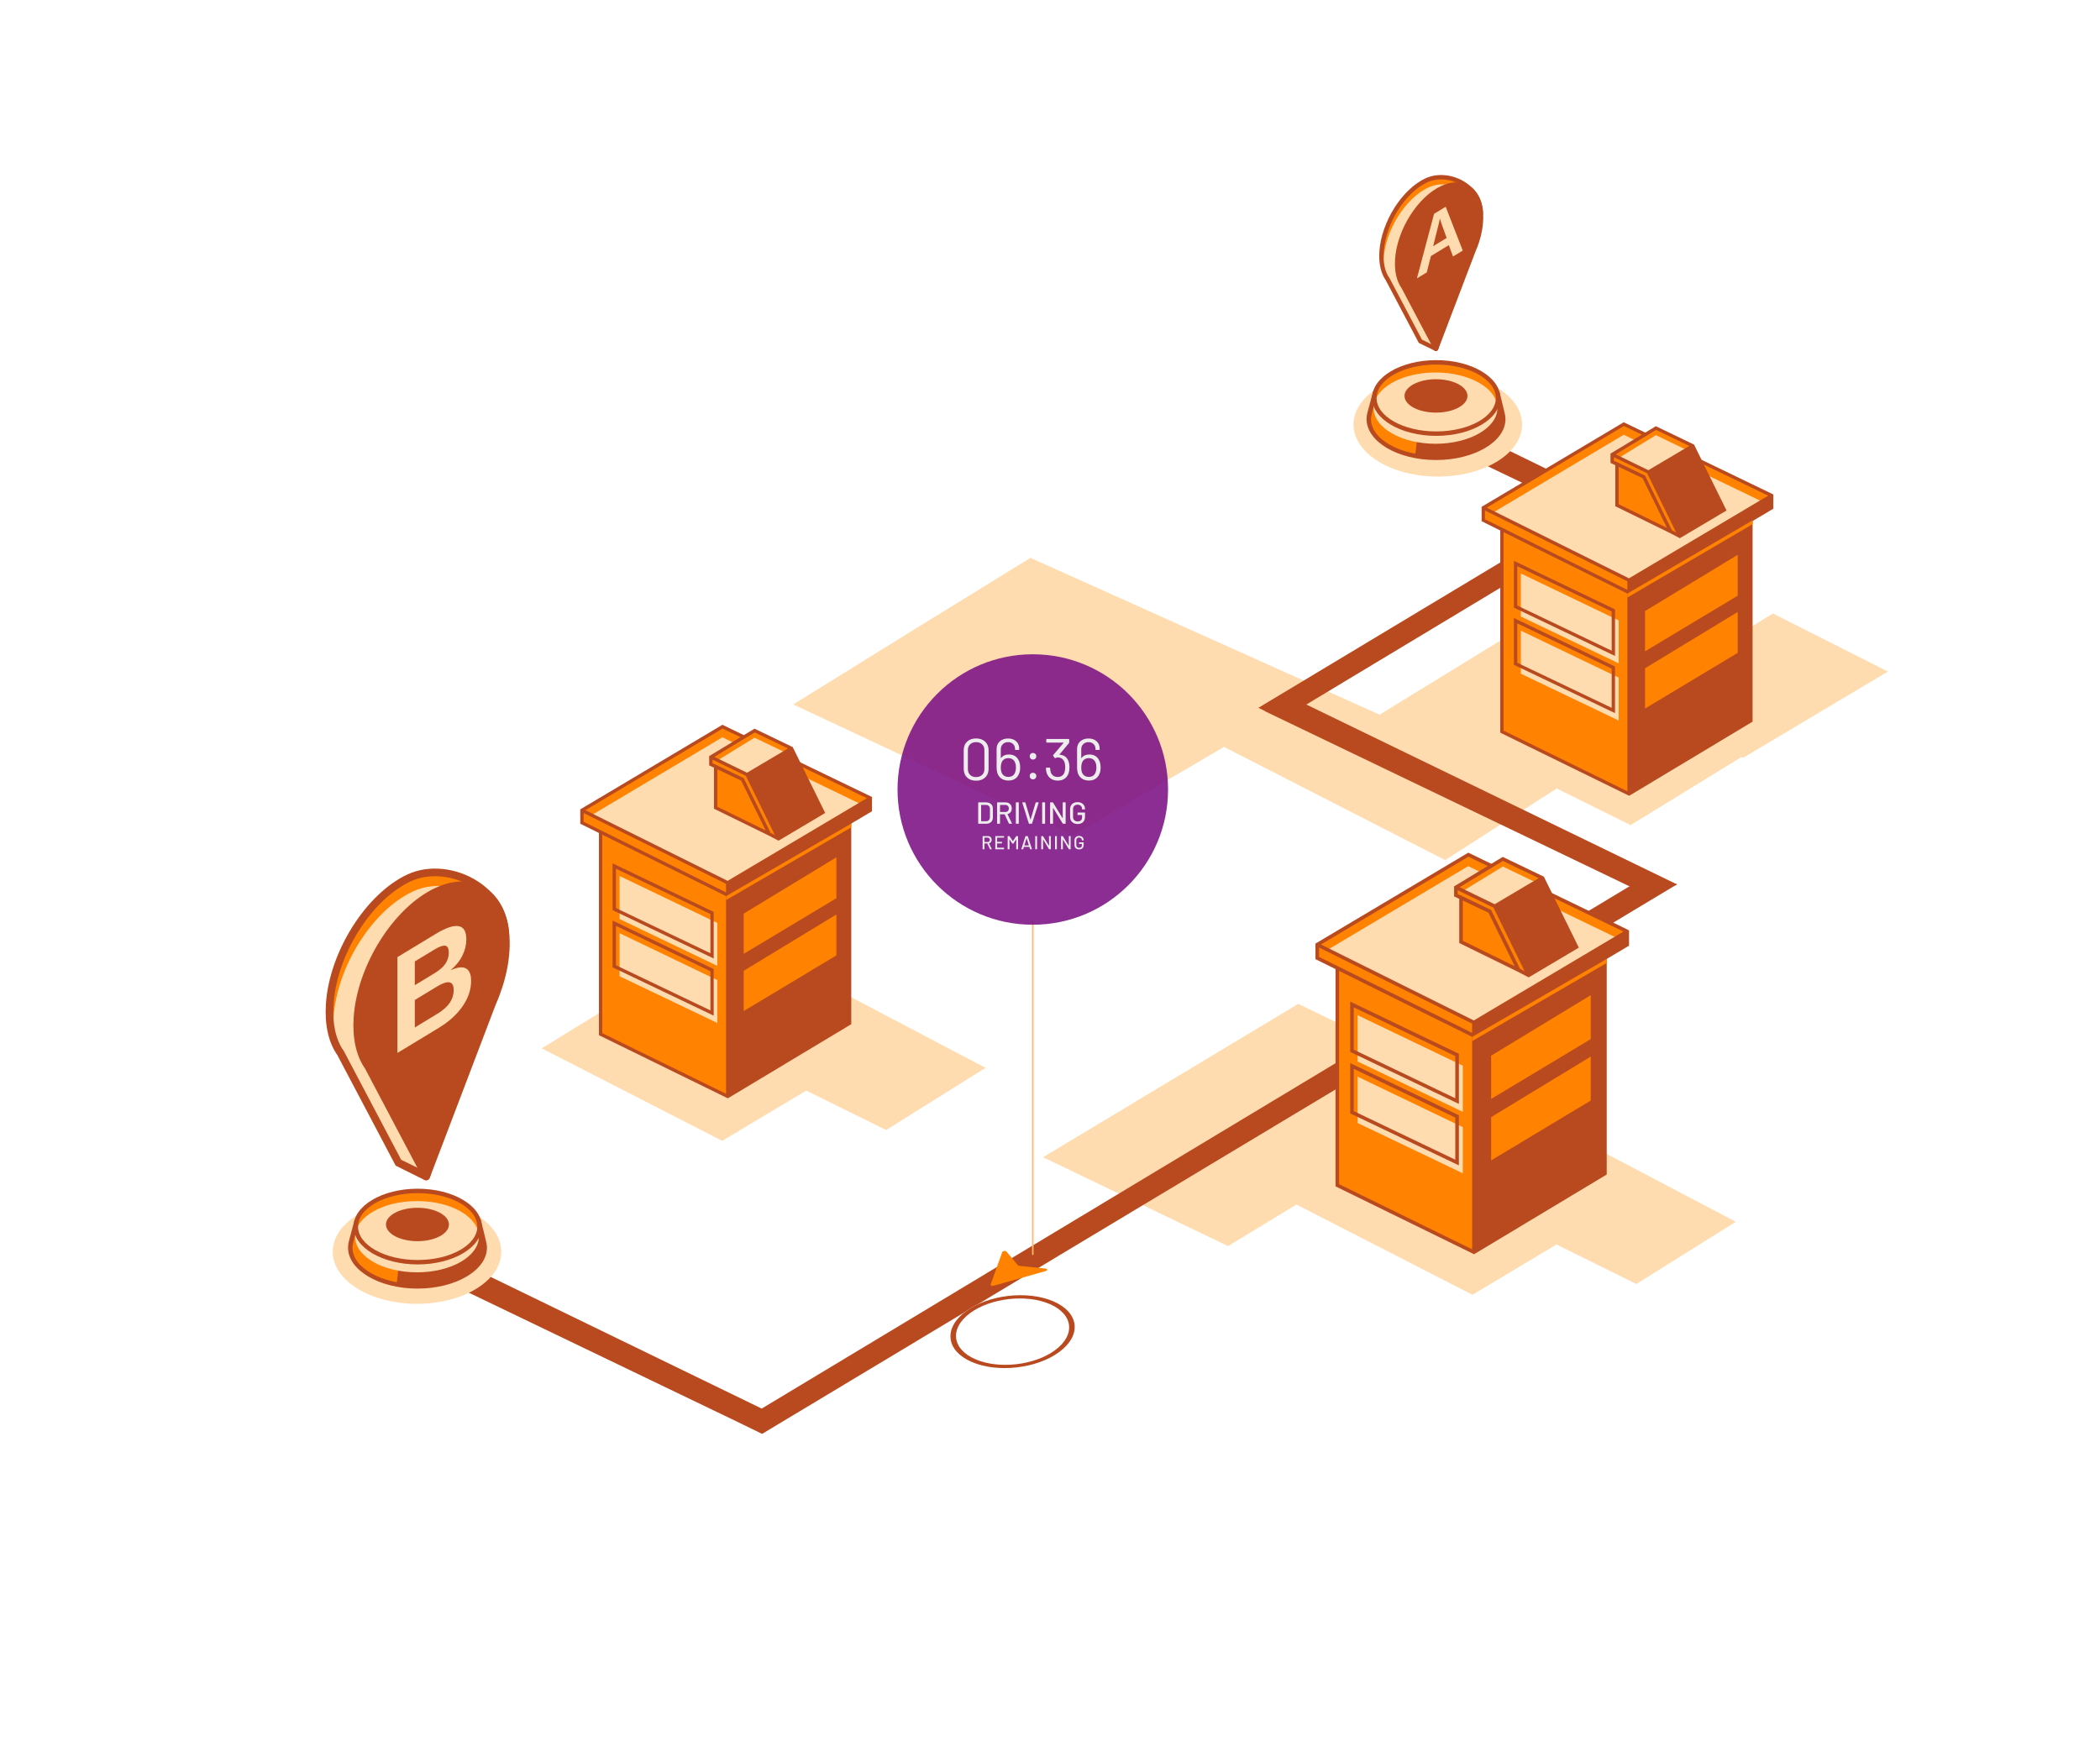 <?xml version="1.0" encoding="UTF-8"?> <svg xmlns="http://www.w3.org/2000/svg" width="692" height="577" viewBox="0 0 692 577" fill="none"><path d="M343.699 381.416L427.811 330.878L487.939 360.068L404.676 410.708L343.699 381.416Z" fill="#FFDCAF"></path><path d="M536.227 231.684L584.224 202.216L622.124 221.34L574.361 249.798L536.227 231.684Z" fill="#FFDCAF"></path><path d="M543.281 288.315L250.996 464.266L135.73 408.257L128.062 413.363L243.402 468.831H243.387L251.128 472.606L552.598 291.488L543.281 288.315Z" fill="#B94A1F"></path><path d="M178.518 345.532L237.987 376.024L265.673 359.446L292 372.461L324.762 351.955L240.299 307.563L178.518 345.532Z" fill="#FFDCAF"></path><path d="M425.742 396.267L485.212 426.759L512.898 410.182L539.225 423.197L571.987 402.69L487.524 358.298L425.742 396.267Z" fill="#FFDCAF"></path><path d="M276.591 239.293L353.459 275.374L403.344 246.184L476.232 283.494L512.961 259.879L537.325 271.95L578.913 246.403L498.591 208.566L454.604 235.561L339.558 183.872L301.409 207.381L261.387 232.196L276.591 239.293Z" fill="#FFDCAF"></path><path d="M552.601 291.483L430.472 232.211L532.056 171.066L537.324 168.081L464.787 132.673L457.119 137.779L521.871 168.856L414.668 233.294L416.921 234.391L416.863 234.435L537.368 292.332L540.527 294.633L544.778 292.332L551.49 292.042L551.664 292.01L552.601 291.483Z" fill="#B94A1F"></path><path d="M536.811 261.679L494.916 241.151V167.189L536.811 187.936V261.679Z" fill="#FF8200"></path><path d="M577.519 162.829L536.795 187.307L494.373 166.297V241.488L536.268 262.016L536.839 262.294L537.365 261.986L577.519 237.859V162.829ZM495.471 240.815V168.067L536.268 188.273V260.801L495.471 240.815Z" fill="#B94A1F"></path><path d="M535.1 139.799L488.771 167.365L536.798 191.243L583.814 163.326L535.1 139.799Z" fill="#FF8200"></path><path d="M535.054 143.296L488.74 170.876L536.752 194.755L583.768 166.823L535.054 143.296Z" fill="#FFDCAF"></path><path d="M488.771 167.365V171.476L536.798 195.296V191.243L488.771 167.365Z" fill="#FF8200"></path><path d="M583.783 162.697L535.333 139.301L535.069 139.169L488.755 166.735L488.229 167.042V171.798L536.255 195.632L536.825 195.91L537.352 195.603L584.354 167.672V162.975L583.783 162.697ZM536.255 194.418L489.326 171.139V168.257L536.255 191.594V194.433V194.418ZM489.926 167.32L535.128 140.413L582.657 163.37L536.782 190.614L489.926 167.32Z" fill="#B94A1F"></path><path d="M533.386 218.633V204.484L501.164 189.019V203.211L533.386 218.633Z" fill="#FFDCAF"></path><path d="M532.185 216.204L498.865 200.27V184.849L532.185 200.856V216.219V216.204ZM499.963 199.583L531.088 214.463V201.543L499.963 186.605V199.583Z" fill="#B94A1F"></path><path d="M573.164 181.894V196.643L541.527 215.649V201.105L573.164 181.894Z" fill="#FF8200"></path><path d="M540.984 216.614V200.798L573.719 180.914V196.95L540.984 216.614ZM542.082 201.412V214.683L572.621 196.335V182.86L542.082 201.412Z" fill="#B94A1F"></path><path d="M550.506 175.192L532.844 166.516V152.938L541.668 157.181L550.506 175.192Z" fill="#FF8200"></path><path d="M531.266 152.221L541.67 157.181L550.508 175.193L553.552 176.773L543.192 155.601L531.266 149.807V152.221Z" fill="#FF8200"></path><path d="M557.825 146.939L543.192 155.601L531.266 149.807L545.665 141.086L557.825 146.939Z" fill="#FF8200"></path><path d="M557.824 149.28L545.313 156.742L533.387 150.948L545.664 143.427L557.824 149.28Z" fill="#FFDCAF"></path><path d="M558.235 146.529L557.796 146.324L545.636 140.472L531.222 149.192L530.695 149.499V152.572L532.276 153.318V166.852L550.231 175.66L553.128 177.167L553.552 177.387L554.255 176.977L568.932 168.257L558.22 146.514L558.235 146.529ZM545.709 141.701L556.669 146.983L543.177 154.971L532.422 149.748L545.709 141.701ZM533.388 166.179V153.845L541.26 157.591L545.211 165.638L549.309 173.992L533.388 166.179ZM550.933 174.782L546.47 165.696L542.08 156.757L541.729 156.581L532.29 152.06V152.104L531.807 151.87V150.67L542.782 155.996L552.323 175.499L550.918 174.768L550.933 174.782Z" fill="#B94A1F"></path><path d="M533.386 237.478V223.33L501.164 207.864V222.057L533.386 237.478Z" fill="#FFDCAF"></path><path d="M532.185 235.05L498.865 219.116V203.694L532.185 219.687V235.05ZM499.963 218.428L531.088 233.308V220.389L499.963 205.45V218.428Z" fill="#B94A1F"></path><path d="M573.164 200.739V215.487L541.527 234.494V219.95L573.164 200.739Z" fill="#FF8200"></path><path d="M540.984 235.46V219.643L573.719 199.759V215.795L540.984 235.46ZM542.082 220.257V233.528L572.621 215.18V201.705L542.082 220.257Z" fill="#B94A1F"></path><path d="M536.269 196.95L536.254 195.647L577.52 171.505V172.764L536.269 196.95Z" fill="#FF8200"></path><path d="M485.711 412.726L440.67 390.662V311.155L485.711 333.453V412.726Z" fill="#FF8200"></path><path d="M529.451 306.472L485.683 332.78L440.086 310.203V391.028L485.127 413.092L485.742 413.399L486.298 413.063L529.451 387.121V306.472ZM441.257 390.296V312.106L485.112 333.819V411.775L441.257 390.296Z" fill="#B94A1F"></path><path d="M483.869 281.716L434.072 311.345L485.684 337.008L536.227 306.999L483.869 281.716Z" fill="#FF8200"></path><path d="M483.81 285.476L434.027 315.12L485.639 340.783L536.167 310.774L483.81 285.476Z" fill="#FFDCAF"></path><path d="M434.072 311.345V315.764L485.684 341.383V337.009L434.072 311.345Z" fill="#FF8200"></path><path d="M536.196 306.326L484.116 281.175L483.824 281.043L434.041 310.672L433.471 311.008V316.129L485.097 341.749L485.711 342.056L486.282 341.72L536.81 311.696V306.648L536.196 306.356V306.326ZM485.097 340.432L434.656 315.398V312.296L485.097 337.374V340.418V340.432ZM435.3 311.301L483.882 282.375L534.967 307.043L485.653 336.336L435.285 311.301H435.3Z" fill="#B94A1F"></path><path d="M482.024 366.447V351.245L447.387 334.624V349.884L482.024 366.447Z" fill="#FFDCAF"></path><path d="M480.735 363.843L444.928 346.709V330.132L480.735 347.324V363.828V363.843ZM446.098 345.977L479.55 361.984V348.084L446.098 332.019V345.977Z" fill="#B94A1F"></path><path d="M524.766 326.957V342.818L490.773 363.258V347.617L524.766 326.957Z" fill="#FF8200"></path><path d="M490.189 364.297V347.295L525.368 325.918V343.169L490.189 364.297ZM491.36 347.953V362.219L524.182 342.496V328.011L491.36 347.953Z" fill="#B94A1F"></path><path d="M500.431 319.758L481.438 310.437V295.85L490.934 300.4L500.431 319.758Z" fill="#FF8200"></path><path d="M479.74 295.075L490.935 300.401L500.432 319.758L503.695 321.455L492.559 298.703L479.74 292.47V295.075Z" fill="#FF8200"></path><path d="M508.29 289.383L492.559 298.703L479.74 292.47L495.222 283.092L508.29 289.383Z" fill="#FF8200"></path><path d="M508.292 291.9L494.844 299.932L482.025 293.699L495.225 285.608L508.292 291.9Z" fill="#FFDCAF"></path><path d="M508.73 288.944L508.262 288.725L495.194 282.433L479.712 291.812L479.156 292.149V295.455L480.854 296.26V310.818L500.155 320.285L503.272 321.909L503.74 322.143L504.486 321.704L520.261 312.34L508.745 288.959L508.73 288.944ZM495.253 283.765L507.033 289.442L492.531 298.031L480.971 292.412L495.253 283.765ZM482.024 310.072V296.816L490.497 300.84L494.741 309.487L499.145 318.471L482.024 310.072ZM500.872 319.319L496.087 309.56L491.375 299.947L490.995 299.757L480.854 294.899V294.943L480.342 294.695V293.407L492.136 299.142L502.394 320.109L500.887 319.319H500.872Z" fill="#B94A1F"></path><path d="M482.024 386.712V371.51L447.387 354.874V370.15L482.024 386.712Z" fill="#FFDCAF"></path><path d="M480.735 384.108L444.928 366.974V350.397L480.735 367.589V384.093V384.108ZM446.098 366.228L479.55 382.235V368.35L446.098 352.284V366.243V366.228Z" fill="#B94A1F"></path><path d="M524.766 347.221V363.081L490.773 383.507V367.866L524.766 347.221Z" fill="#FF8200"></path><path d="M490.189 384.546V367.544L525.368 346.168V363.418L490.189 384.561V384.546ZM491.36 368.203V382.468L524.182 362.745V348.26L491.36 368.203Z" fill="#B94A1F"></path><path d="M485.111 343.154V341.764L529.45 316.056V317.402L485.111 343.154Z" fill="#FF8200"></path><path d="M239.817 361.392L197.922 340.864V266.902L239.817 287.649V361.392Z" fill="#FF8200"></path><path d="M280.511 262.542L239.787 287.02L197.365 266.009V341.2L239.26 361.728L239.831 362.006L240.358 361.699L280.511 337.572V262.542ZM198.463 340.527V267.78L239.26 287.986V360.514L198.463 340.527Z" fill="#B94A1F"></path><path d="M238.09 239.512L191.775 267.078L239.787 290.956L286.804 263.025L238.09 239.512Z" fill="#FF8200"></path><path d="M238.045 243.009L191.73 270.589L239.757 294.468L286.759 266.536L238.045 243.009Z" fill="#FFDCAF"></path><path d="M191.775 267.078V271.189L239.787 295.009V290.956L191.775 267.078Z" fill="#FF8200"></path><path d="M286.774 262.41L238.323 239.014L238.06 238.883L191.746 266.449L191.219 266.756V271.511L239.245 295.346L239.816 295.624L240.342 295.316L287.344 267.385V262.688L286.774 262.41ZM239.245 294.131L192.316 270.853V267.97L239.245 291.307V294.146V294.131ZM192.916 267.034L238.118 240.126L285.647 263.083L239.772 290.327L192.916 267.034Z" fill="#B94A1F"></path><path d="M236.38 318.346V304.198L204.172 288.732V302.925L236.38 318.346Z" fill="#FFDCAF"></path><path d="M235.179 315.917L201.859 299.984V284.562L235.179 300.569V315.932V315.917ZM202.971 299.296L234.096 314.176V301.257L202.971 286.318V299.296Z" fill="#B94A1F"></path><path d="M276.15 281.607V296.355L244.527 315.361V300.818L276.15 281.607Z" fill="#FF8200"></path><path d="M243.971 316.327V300.511L276.705 280.626V296.663L243.971 316.327ZM245.068 301.125V314.396L275.608 296.048V282.572L245.068 301.125Z" fill="#B94A1F"></path><path d="M253.511 274.905L235.834 266.229V252.651L244.672 256.894L253.511 274.905Z" fill="#FF8200"></path><path d="M234.256 251.934L244.675 256.894L253.513 274.906L256.557 276.486L246.197 255.314L234.256 249.52V251.934Z" fill="#FF8200"></path><path d="M260.815 246.652L246.197 255.314L234.256 249.52L248.67 240.799L260.815 246.652Z" fill="#FF8200"></path><path d="M260.814 248.993L248.318 256.455L236.377 250.661L248.654 243.14L260.814 248.993Z" fill="#FFDCAF"></path><path d="M261.225 246.228L260.786 246.023L248.626 240.17L234.212 248.891L233.686 249.198V252.271L235.266 253.017V266.551L253.221 275.359L256.118 276.866L256.543 277.086L257.245 276.676L271.922 267.956L261.211 246.213L261.225 246.228ZM248.699 241.414L259.66 246.696L246.168 254.685L235.412 249.461L248.699 241.414ZM236.378 265.893V253.558L244.251 257.304L248.202 265.351L252.299 273.706L236.378 265.893ZM253.923 274.496L249.46 265.41L245.07 256.47L244.719 256.294L235.281 251.773V251.817L234.798 251.583V250.383L245.773 255.709L255.313 275.213L253.909 274.481L253.923 274.496Z" fill="#B94A1F"></path><path d="M236.38 337.177V323.043L204.172 307.577V321.77L236.38 337.177Z" fill="#FFDCAF"></path><path d="M235.179 334.762L201.859 318.829V303.407L235.179 319.399V334.762ZM202.971 318.141L234.096 333.021V320.102L202.971 305.163V318.141Z" fill="#B94A1F"></path><path d="M276.15 300.452V315.201L244.527 334.207V319.663L276.15 300.452Z" fill="#FF8200"></path><path d="M243.971 335.172V319.356L276.705 299.472V315.508L243.971 335.172ZM245.068 319.97V333.241L275.608 314.893V301.418L245.068 319.97Z" fill="#B94A1F"></path><path d="M239.262 296.662V295.36L280.513 271.452V272.696L239.262 296.662Z" fill="#FF8200"></path><path d="M165.186 412.573C165.186 422.054 152.748 429.736 137.413 429.736C122.077 429.736 109.639 422.054 109.639 412.573C109.639 403.092 122.077 395.41 137.413 395.41C152.748 395.41 165.186 403.092 165.186 412.573Z" fill="#FFDCAF"></path><path d="M159.422 409.266L157.856 402.785H154.125C150.071 400.151 144.16 398.468 137.56 398.468C130.96 398.468 125.049 400.136 120.995 402.785H117.41L115.698 409.193H115.727C115.537 409.866 115.42 410.539 115.42 411.242C115.42 418.294 125.341 424 137.56 424C149.779 424 159.7 418.294 159.7 411.242C159.7 410.568 159.583 409.925 159.407 409.281L159.422 409.266Z" fill="#B94A1F"></path><path d="M115.42 411.227L117.044 416.026L123.629 421.133L130.697 423.254L131.677 414.914L126.307 413.7L119.049 409.091L117.249 405.038L117.41 402.785L115.42 411.227Z" fill="#FF8200"></path><path d="M137.559 424.717C124.945 424.717 114.688 418.66 114.688 411.227C114.688 410.803 114.731 410.378 114.805 409.91H114.775L114.995 408.988L116.853 402.038H120.79C125.106 399.302 131.208 397.722 137.574 397.722C143.939 397.722 150.027 399.288 154.358 402.038H158.455L160.153 409.091C160.358 409.881 160.46 410.554 160.46 411.227C160.46 418.66 150.202 424.717 137.589 424.717H137.559ZM116.663 408.447L116.429 409.383C116.239 410.057 116.151 410.656 116.151 411.227C116.151 417.855 125.75 423.254 137.559 423.254C149.368 423.254 158.968 417.855 158.968 411.227C158.968 410.686 158.88 410.13 158.704 409.457L157.285 403.516H153.919L153.744 403.399C149.646 400.736 143.749 399.215 137.574 399.215C131.399 399.215 125.501 400.736 121.404 403.399L121.229 403.516H117.98L116.663 408.462V408.447Z" fill="#B94A1F"></path><path d="M158.028 404.277C158.028 410.759 148.897 416.026 137.644 416.026C126.391 416.026 117.26 410.774 117.26 404.277C117.26 397.781 126.391 392.528 137.644 392.528C148.897 392.528 158.028 397.781 158.028 404.277Z" fill="#FF8200"></path><path d="M157.796 407.613C157.796 414.095 148.664 419.362 137.411 419.362C126.158 419.362 117.027 414.11 117.027 407.613C117.027 401.117 126.158 395.864 137.411 395.864C148.664 395.864 157.796 401.117 157.796 407.613Z" fill="#FFDCAF"></path><path d="M137.633 391.796C125.985 391.796 116.518 397.4 116.518 404.277C116.518 411.154 125.985 416.758 137.633 416.758C149.281 416.758 158.749 411.154 158.749 404.277C158.749 397.4 149.281 391.796 137.633 391.796ZM137.633 415.295C126.79 415.295 117.981 410.349 117.981 404.277C117.981 398.205 126.805 393.26 137.633 393.26C148.462 393.26 157.286 398.205 157.286 404.277C157.286 410.349 148.462 415.295 137.633 415.295Z" fill="#B94A1F"></path><path d="M137.56 398.088C131.839 398.088 127.186 400.546 127.186 403.589C127.186 406.633 131.824 409.091 137.56 409.091C143.297 409.091 147.935 406.633 147.935 403.589C147.935 400.546 143.297 398.088 137.56 398.088Z" fill="#B94A1F"></path><path d="M134.886 289.309C121.641 295.41 109.775 313.885 108.646 330.949C108.201 337.777 109.547 343.302 112.229 347.069L131.303 383.227L140.445 387.688C141.27 385.821 154.612 322.309 155.22 320.398C156.653 315.937 166.413 313.125 166.478 308.783C166.749 292.881 147.794 283.35 134.886 289.298V289.309ZM133.214 330.059C128.003 332.664 124.008 329.473 124.334 322.982C124.659 316.577 129.078 309.467 134.159 307.036C139.196 304.626 143.083 307.687 142.887 313.918C142.681 320.235 138.371 327.476 133.214 330.059Z" fill="#FF8200"></path><path d="M136.146 293.792C122.901 299.893 111.035 318.368 109.906 335.432C109.461 342.26 110.807 347.785 113.489 351.552L130.815 384.399L140.629 387.069C141.455 385.202 155.861 326.792 156.48 324.881C157.913 320.42 167.673 317.608 167.738 313.266C168.009 297.364 149.054 287.833 136.146 293.781V293.792ZM134.474 334.531C129.263 337.136 125.268 333.945 125.593 327.454C125.919 321.049 130.338 313.939 135.418 311.508C140.456 309.098 144.342 312.159 144.147 318.401C143.941 324.718 139.631 331.959 134.474 334.542V334.531Z" fill="#FFDCAF"></path><path d="M139.923 388.937L130.38 384.193L111.154 347.742C108.244 343.595 106.942 337.766 107.398 330.873C108.527 313.657 120.631 294.498 134.365 288.17C141.313 284.968 150.399 285.901 157.521 290.536C164.144 294.856 167.878 301.521 167.748 308.816C167.694 311.758 164.632 313.853 161.668 315.883C159.367 317.457 156.978 319.096 156.425 320.8C156.175 321.614 153.678 333.218 151.051 345.495C144.895 374.185 142.062 387.168 141.606 388.21L139.923 388.926V388.937ZM132.226 382.283L139.641 385.898C140.954 380.513 145.308 360.236 148.586 344.963C151.887 329.571 153.776 320.832 154.025 320.029C154.84 317.5 157.586 315.622 160.235 313.809C162.678 312.138 165.197 310.412 165.218 308.783C165.327 302.368 162.016 296.496 156.132 292.653C149.726 288.474 141.584 287.616 135.407 290.46C122.423 296.441 110.98 314.645 109.905 331.047C109.482 337.397 110.644 342.684 113.249 346.353L113.336 346.494L132.215 382.294L132.226 382.283ZM129.751 332.23C128.513 332.23 127.373 331.905 126.364 331.242C124.073 329.744 122.879 326.716 123.074 322.917C123.422 316.024 128.057 308.555 133.616 305.896C136.275 304.626 138.837 304.637 140.824 305.939C143.05 307.394 144.255 310.314 144.135 313.961C143.918 320.822 139.359 328.388 133.768 331.188C132.378 331.883 131.01 332.23 129.74 332.23H129.751ZM137.426 307.481C136.59 307.481 135.667 307.709 134.701 308.176C129.979 310.433 125.886 317.109 125.593 323.047C125.452 325.924 126.233 328.149 127.753 329.137C129.013 329.951 130.75 329.886 132.66 328.93C137.426 326.553 141.454 319.801 141.638 313.874C141.725 311.128 140.933 309.001 139.467 308.034C138.892 307.654 138.197 307.47 137.448 307.47L137.426 307.481Z" fill="#B94A1F"></path><path d="M160.117 292.783C155.601 289.841 149.695 289.787 143.507 292.642C129.774 298.97 117.68 318.129 116.54 335.346C116.084 342.238 117.387 348.068 120.296 352.214L139.404 388.437C139.881 389.349 141.206 389.262 141.575 388.307L163.363 331.08C164.21 329.169 164.948 327.215 165.567 325.283C167.076 320.572 167.88 315.948 167.956 311.573C168.097 302.856 165.318 296.191 160.117 292.805V292.783Z" fill="#B94A1F"></path><path d="M155.243 323.296C155.243 326.162 154.309 328.952 152.442 331.655C150.574 334.358 147.98 336.713 144.669 338.732L130.957 347.058V315.47L143.496 307.861C146.84 305.831 149.369 304.962 151.096 305.255C152.811 305.549 153.668 307.003 153.668 309.619C153.668 311.41 153.234 313.19 152.377 314.938C151.519 316.697 150.205 318.325 148.436 319.834C150.65 318.781 152.344 318.564 153.506 319.172C154.667 319.779 155.243 321.158 155.243 323.307V323.296ZM147.882 314.015C147.882 312.593 147.491 311.823 146.71 311.703C145.928 311.584 144.766 311.986 143.225 312.93L136.689 316.892V324.718L143.268 320.724C144.886 319.736 146.069 318.705 146.796 317.608C147.524 316.512 147.893 315.318 147.893 314.015H147.882ZM149.489 326.271C149.489 323.307 147.643 322.949 143.963 325.185L136.689 329.603V338.656L144.18 334.108C146.015 332.99 147.361 331.785 148.219 330.504C149.065 329.223 149.5 327.801 149.5 326.271H149.489Z" fill="#FFDCAF"></path><path d="M501.563 139.915C501.563 149.396 489.125 157.078 473.789 157.078C458.454 157.078 446.016 149.396 446.016 139.915C446.016 130.434 458.454 122.752 473.789 122.752C489.125 122.752 501.563 130.434 501.563 139.915Z" fill="#FFDCAF"></path><path d="M495.053 136.17L493.487 129.688H489.756C485.702 127.054 479.79 125.372 473.191 125.372C466.591 125.372 460.679 127.04 456.626 129.688H453.041L451.329 136.097H451.358C451.168 136.77 451.051 137.443 451.051 138.145C451.051 145.197 460.972 150.904 473.191 150.904C485.41 150.904 495.331 145.197 495.331 138.145C495.331 137.472 495.214 136.828 495.038 136.184L495.053 136.17Z" fill="#B94A1F"></path><path d="M451.051 138.131L452.675 142.93L459.26 148.036L466.328 150.158L467.308 141.818L461.938 140.603L454.68 135.994L452.88 131.941L453.041 129.688L451.051 138.131Z" fill="#FF8200"></path><path d="M473.19 151.621C460.576 151.621 450.318 145.563 450.318 138.131C450.318 137.706 450.362 137.267 450.435 136.814H450.406L450.626 135.892L452.484 128.942H456.42C460.737 126.206 466.839 124.626 473.205 124.626C479.57 124.626 485.658 126.191 489.989 128.942H494.086L495.784 135.994C495.989 136.784 496.091 137.458 496.091 138.131C496.091 145.563 485.833 151.621 473.219 151.621H473.19ZM452.294 135.365L452.06 136.302C451.869 136.975 451.782 137.575 451.782 138.145C451.782 144.773 461.381 150.172 473.19 150.172C484.999 150.172 494.599 144.773 494.599 138.145C494.599 137.604 494.511 137.048 494.335 136.375L492.916 130.434H489.55L489.374 130.317C485.277 127.654 479.38 126.133 473.205 126.133C467.03 126.133 461.132 127.654 457.035 130.317L456.859 130.434H453.611L452.294 135.38V135.365Z" fill="#B94A1F"></path><path d="M493.649 131.181C493.649 137.662 484.518 142.93 473.265 142.93C462.012 142.93 452.881 137.677 452.881 131.181C452.881 124.684 462.012 119.432 473.265 119.432C484.518 119.432 493.649 124.684 493.649 131.181Z" fill="#FF8200"></path><path d="M493.43 134.517C493.43 140.998 484.299 146.266 473.046 146.266C461.793 146.266 452.662 141.013 452.662 134.517C452.662 128.02 461.793 122.768 473.046 122.768C484.299 122.768 493.43 128.02 493.43 134.517Z" fill="#FFDCAF"></path><path d="M473.266 118.7C461.618 118.7 452.15 124.304 452.15 131.18C452.15 138.057 461.618 143.661 473.266 143.661C484.914 143.661 494.382 138.057 494.382 131.18C494.382 124.304 484.914 118.7 473.266 118.7ZM473.266 142.198C462.423 142.198 453.614 137.252 453.614 131.18C453.614 125.108 462.438 120.163 473.266 120.163C484.095 120.163 492.919 125.108 492.919 131.18C492.919 137.252 484.095 142.198 473.266 142.198Z" fill="#B94A1F"></path><path d="M473.193 124.991C467.472 124.991 462.818 127.449 462.818 130.493C462.818 133.536 467.457 135.994 473.193 135.994C478.93 135.994 483.568 133.536 483.568 130.493C483.568 127.449 478.93 124.991 473.193 124.991Z" fill="#B94A1F"></path><path d="M470.08 59.4C462.598 62.846 455.891 73.289 455.25 82.935C454.994 86.794 455.756 89.919 457.272 92.047L468.051 112.486L473.22 115.006C473.683 113.952 481.223 78.059 481.572 76.977C482.383 74.457 487.894 72.869 487.937 70.413C488.086 61.422 477.378 56.04 470.08 59.4ZM469.133 82.43C466.186 83.903 463.929 82.095 464.114 78.429C464.299 74.813 466.791 70.79 469.667 69.417C472.515 68.057 474.708 69.787 474.601 73.311C474.487 76.877 472.053 80.978 469.133 82.43Z" fill="#FF8200"></path><path d="M470.756 61.764C463.273 65.209 456.567 75.653 455.926 85.299C455.67 89.157 456.431 92.282 457.948 94.411L467.844 113.183L473.17 113.995C473.633 112.941 481.891 80.422 482.24 79.34C483.052 76.82 488.563 75.233 488.605 72.776C488.755 63.785 478.047 58.404 470.749 61.764H470.756ZM469.809 84.793C466.862 86.267 464.605 84.459 464.79 80.792C464.975 77.176 467.467 73.154 470.343 71.78C473.191 70.42 475.384 72.15 475.277 75.674C475.163 79.24 472.728 83.341 469.809 84.793Z" fill="#FFDCAF"></path><path d="M472.928 115.653L467.531 113.019L456.667 92.417C455.022 90.075 454.282 86.779 454.538 82.885C455.179 73.154 462.014 62.326 469.781 58.752C473.711 56.944 478.845 57.471 482.867 60.091C486.612 62.532 488.72 66.298 488.648 70.42C488.62 72.079 486.89 73.268 485.21 74.414C483.907 75.304 482.561 76.229 482.248 77.19C482.105 77.653 480.696 84.202 479.208 91.143C475.726 107.36 474.131 114.699 473.868 115.283L472.921 115.646L472.928 115.653ZM468.578 111.952L472.764 113.995C473.505 110.955 475.968 99.486 477.819 90.858C479.685 82.166 480.753 77.219 480.895 76.77C481.351 75.339 482.903 74.279 484.405 73.254C485.786 72.314 487.21 71.338 487.224 70.413C487.288 66.79 485.416 63.465 482.091 61.301C478.467 58.938 473.868 58.453 470.379 60.062C463.039 63.444 456.574 73.731 455.962 82.999C455.727 86.587 456.382 89.577 457.856 91.649L457.906 91.727L468.578 111.959V111.952ZM467.182 83.661C466.485 83.661 465.837 83.476 465.267 83.106C463.979 82.259 463.295 80.543 463.402 78.4C463.601 74.506 466.214 70.285 469.361 68.783C470.87 68.064 472.316 68.071 473.441 68.804C474.694 69.623 475.377 71.275 475.313 73.339C475.192 77.219 472.615 81.497 469.454 83.07C468.671 83.462 467.894 83.661 467.175 83.661H467.182ZM471.518 69.673C471.048 69.673 470.522 69.801 469.973 70.064C467.304 71.338 464.99 75.112 464.826 78.472C464.74 80.102 465.189 81.355 466.043 81.917C466.755 82.38 467.738 82.337 468.813 81.803C471.504 80.458 473.782 76.642 473.889 73.296C473.939 71.744 473.491 70.541 472.658 70C472.33 69.787 471.946 69.68 471.511 69.68L471.518 69.673Z" fill="#B94A1F"></path><path d="M484.34 61.365C481.784 59.699 478.452 59.671 474.949 61.28C467.189 64.853 460.354 75.681 459.706 85.412C459.45 89.306 460.183 92.603 461.835 94.945L472.607 115.369C472.885 115.903 473.661 115.853 473.874 115.29L486.17 82.999C486.647 81.917 487.067 80.814 487.416 79.725C488.27 77.062 488.726 74.45 488.769 71.972C488.854 67.046 487.281 63.28 484.34 61.365Z" fill="#B94A1F"></path><path d="M478.8 84.529L477.426 80.806L471.524 84.387L470.15 89.783L466.91 91.748L472.563 70.47L476.386 68.149L482.011 82.586L478.8 84.537V84.529ZM474.471 72.057L474.407 72.377C474.336 72.726 474.243 73.125 474.144 73.581C474.044 74.029 473.41 76.549 472.257 81.141L476.707 78.436L475.183 74.228L474.713 72.79L474.485 72.057H474.471Z" fill="#FFDCAF"></path><g filter="url(#filter0_dd_3935_11508)"><circle cx="16.785" cy="16.785" r="16.785" transform="matrix(-0.917 -0.399 -0.804 0.594 362.555 415.637)" fill="white"></circle><circle cx="16.785" cy="16.785" r="16.035" transform="matrix(-0.917 -0.399 -0.804 0.594 362.555 415.637)" stroke="#B94A1F" stroke-width="1.5"></circle></g><path d="M344.588 418.932C345.251 418.744 345.23 418.196 344.558 418.126L335.874 417.224C335.675 417.203 335.511 417.132 335.424 417.028L331.642 412.503C331.349 412.153 330.41 412.283 330.262 412.695L326.435 423.373C326.315 423.708 326.856 423.943 327.395 423.791L344.588 418.932Z" fill="#FF8200"></path><path d="M340.33 303.539V413.399" stroke="#FFBA70" stroke-width="0.5" stroke-linecap="round"></path><circle opacity="0.9" data-figma-bg-blur-radius="4" cx="340.33" cy="260.221" r="44.572" fill="#7F1786"></circle><path d="M321.635 257.322C320.395 257.322 319.407 256.967 318.67 256.256C317.934 255.546 317.565 254.596 317.565 253.408V247.284C317.565 246.095 317.934 245.152 318.67 244.454C319.407 243.744 320.395 243.389 321.635 243.389C322.888 243.389 323.89 243.744 324.639 244.454C325.388 245.165 325.763 246.108 325.763 247.284V253.408C325.763 254.596 325.388 255.546 324.639 256.256C323.89 256.967 322.888 257.322 321.635 257.322ZM321.635 256.121C322.462 256.121 323.127 255.882 323.631 255.404C324.135 254.926 324.387 254.286 324.387 253.485V247.226C324.387 246.438 324.135 245.804 323.631 245.326C323.14 244.848 322.475 244.609 321.635 244.609C320.821 244.609 320.169 244.848 319.678 245.326C319.187 245.804 318.941 246.438 318.941 247.226V253.485C318.941 254.286 319.187 254.926 319.678 255.404C320.169 255.882 320.821 256.121 321.635 256.121ZM335.752 250.753C336.023 251.334 336.159 252.07 336.159 252.962C336.159 253.763 336.055 254.409 335.848 254.9C335.577 255.649 335.144 256.231 334.55 256.644C333.956 257.057 333.213 257.264 332.321 257.264C331.391 257.264 330.61 257.044 329.977 256.605C329.343 256.166 328.898 255.546 328.639 254.745C328.484 254.228 328.407 253.621 328.407 252.923V246.877C328.407 245.817 328.756 244.978 329.453 244.357C330.151 243.724 331.062 243.408 332.186 243.408C333.284 243.408 334.169 243.712 334.841 244.319C335.513 244.926 335.848 245.727 335.848 246.722V246.993C335.848 247.122 335.784 247.187 335.655 247.187H334.666C334.537 247.187 334.473 247.122 334.473 246.993V246.838C334.473 246.179 334.259 245.643 333.833 245.23C333.407 244.816 332.858 244.609 332.186 244.609C331.488 244.609 330.913 244.829 330.461 245.268C330.009 245.695 329.783 246.263 329.783 246.974V249.822C329.783 249.848 329.796 249.868 329.822 249.881C329.847 249.881 329.867 249.868 329.88 249.842C330.448 249.067 331.307 248.679 332.457 248.679C333.271 248.679 333.949 248.86 334.492 249.222C335.047 249.583 335.467 250.094 335.752 250.753ZM334.55 254.435C334.705 254.034 334.783 253.543 334.783 252.962C334.783 252.29 334.692 251.773 334.511 251.412C334.356 250.934 334.085 250.559 333.697 250.288C333.31 250.016 332.832 249.881 332.263 249.881C331.695 249.881 331.217 250.023 330.829 250.307C330.442 250.578 330.17 250.959 330.015 251.45C329.86 251.851 329.783 252.374 329.783 253.02C329.783 253.588 329.847 254.06 329.977 254.435C330.132 254.926 330.403 255.32 330.79 255.617C331.191 255.914 331.688 256.063 332.283 256.063C332.838 256.063 333.316 255.927 333.717 255.656C334.117 255.371 334.395 254.964 334.55 254.435ZM340.396 250.346C340.073 250.346 339.808 250.242 339.601 250.036C339.407 249.829 339.311 249.571 339.311 249.26C339.311 248.937 339.407 248.679 339.601 248.485C339.808 248.279 340.073 248.175 340.396 248.175C340.706 248.175 340.964 248.279 341.171 248.485C341.378 248.679 341.481 248.937 341.481 249.26C341.481 249.571 341.378 249.829 341.171 250.036C340.964 250.242 340.706 250.346 340.396 250.346ZM340.396 256.876C340.073 256.876 339.808 256.773 339.601 256.566C339.407 256.36 339.311 256.101 339.311 255.791C339.311 255.468 339.407 255.21 339.601 255.016C339.808 254.809 340.073 254.706 340.396 254.706C340.706 254.706 340.964 254.809 341.171 255.016C341.378 255.21 341.481 255.468 341.481 255.791C341.481 256.101 341.378 256.36 341.171 256.566C340.964 256.773 340.706 256.876 340.396 256.876ZM352.021 250.714C352.279 251.347 352.408 252.103 352.408 252.981C352.408 253.692 352.311 254.318 352.118 254.861C351.859 255.636 351.42 256.237 350.8 256.663C350.193 257.077 349.437 257.283 348.532 257.283C347.628 257.283 346.853 257.051 346.207 256.586C345.561 256.108 345.115 255.468 344.87 254.667C344.754 254.306 344.682 253.815 344.657 253.194C344.657 253.065 344.721 253.001 344.85 253.001H345.839C345.968 253.001 346.033 253.065 346.033 253.194C346.058 253.569 346.104 253.918 346.168 254.241C346.31 254.809 346.582 255.262 346.982 255.597C347.396 255.92 347.906 256.082 348.513 256.082C349.676 256.082 350.432 255.565 350.78 254.532C350.935 254.105 351.013 253.576 351.013 252.943C351.013 252.167 350.91 251.534 350.703 251.043C350.29 250.113 349.56 249.648 348.513 249.648C348.319 249.648 348.08 249.719 347.796 249.861C347.744 249.887 347.706 249.9 347.68 249.9C347.628 249.9 347.583 249.868 347.544 249.803L347.04 249.125C346.976 249.021 346.982 248.931 347.06 248.853L350.47 244.861C350.509 244.797 350.496 244.764 350.432 244.764H344.967C344.837 244.764 344.773 244.7 344.773 244.571V243.757C344.773 243.628 344.837 243.563 344.967 243.563H352.137C352.266 243.563 352.331 243.628 352.331 243.757V244.706C352.331 244.771 352.298 244.848 352.234 244.939L349.133 248.66C349.107 248.686 349.101 248.711 349.114 248.737C349.127 248.75 349.153 248.757 349.191 248.757C350.574 248.847 351.517 249.499 352.021 250.714ZM362.266 250.753C362.537 251.334 362.673 252.07 362.673 252.962C362.673 253.763 362.569 254.409 362.362 254.9C362.091 255.649 361.658 256.231 361.064 256.644C360.47 257.057 359.727 257.264 358.835 257.264C357.905 257.264 357.124 257.044 356.491 256.605C355.857 256.166 355.412 255.546 355.153 254.745C354.998 254.228 354.921 253.621 354.921 252.923V246.877C354.921 245.817 355.27 244.978 355.967 244.357C356.665 243.724 357.576 243.408 358.7 243.408C359.798 243.408 360.683 243.712 361.355 244.319C362.027 244.926 362.362 245.727 362.362 246.722V246.993C362.362 247.122 362.298 247.187 362.169 247.187H361.18C361.051 247.187 360.987 247.122 360.987 246.993V246.838C360.987 246.179 360.773 245.643 360.347 245.23C359.921 244.816 359.372 244.609 358.7 244.609C358.002 244.609 357.427 244.829 356.975 245.268C356.523 245.695 356.297 246.263 356.297 246.974V249.822C356.297 249.848 356.31 249.868 356.335 249.881C356.361 249.881 356.381 249.868 356.394 249.842C356.962 249.067 357.821 248.679 358.971 248.679C359.785 248.679 360.463 248.86 361.006 249.222C361.561 249.583 361.981 250.094 362.266 250.753ZM361.064 254.435C361.219 254.034 361.297 253.543 361.297 252.962C361.297 252.29 361.206 251.773 361.025 251.412C360.87 250.934 360.599 250.559 360.211 250.288C359.824 250.016 359.346 249.881 358.777 249.881C358.209 249.881 357.731 250.023 357.343 250.307C356.956 250.578 356.684 250.959 356.529 251.45C356.374 251.851 356.297 252.374 356.297 253.02C356.297 253.588 356.361 254.06 356.491 254.435C356.646 254.926 356.917 255.32 357.304 255.617C357.705 255.914 358.202 256.063 358.797 256.063C359.352 256.063 359.83 255.927 360.231 255.656C360.631 255.371 360.909 254.964 361.064 254.435Z" fill="#EDEDED"></path><path d="M322.438 271.513C322.371 271.513 322.337 271.479 322.337 271.412V264.559C322.337 264.492 322.371 264.459 322.438 264.459H324.877C325.575 264.459 326.133 264.643 326.55 265.013C326.966 265.376 327.174 265.863 327.174 266.474V269.497C327.174 270.109 326.966 270.599 326.55 270.969C326.133 271.331 325.575 271.513 324.877 271.513H322.438ZM323.305 270.636C323.305 270.663 323.318 270.676 323.345 270.676H324.917C325.307 270.676 325.616 270.559 325.844 270.324C326.079 270.082 326.2 269.759 326.207 269.356V266.615C326.207 266.212 326.089 265.893 325.854 265.658C325.626 265.416 325.313 265.295 324.917 265.295H323.345C323.318 265.295 323.305 265.308 323.305 265.335V270.636ZM332.587 271.513C332.534 271.513 332.497 271.489 332.477 271.442L331.066 268.429C331.059 268.409 331.046 268.399 331.025 268.399H329.574C329.547 268.399 329.534 268.412 329.534 268.439V271.412C329.534 271.479 329.5 271.513 329.433 271.513H328.667C328.6 271.513 328.567 271.479 328.567 271.412V264.559C328.567 264.492 328.6 264.459 328.667 264.459H331.378C331.781 264.459 332.134 264.543 332.436 264.711C332.745 264.879 332.984 265.114 333.152 265.416C333.32 265.718 333.404 266.068 333.404 266.464C333.404 266.934 333.279 267.334 333.031 267.663C332.789 267.986 332.45 268.204 332.013 268.318C331.986 268.332 331.979 268.348 331.993 268.369L333.454 271.392C333.461 271.405 333.464 271.422 333.464 271.442C333.464 271.489 333.437 271.513 333.384 271.513H332.587ZM329.574 265.295C329.547 265.295 329.534 265.308 329.534 265.335V267.593C329.534 267.62 329.547 267.633 329.574 267.633H331.257C331.613 267.633 331.899 267.529 332.114 267.321C332.329 267.106 332.436 266.823 332.436 266.474C332.436 266.118 332.329 265.833 332.114 265.618C331.899 265.403 331.613 265.295 331.257 265.295H329.574ZM334.848 271.513C334.78 271.513 334.747 271.479 334.747 271.412V264.559C334.747 264.492 334.78 264.459 334.848 264.459H335.613C335.681 264.459 335.714 264.492 335.714 264.559V271.412C335.714 271.479 335.681 271.513 335.613 271.513H334.848ZM339.148 271.513C339.088 271.513 339.047 271.486 339.027 271.432L336.871 264.569L336.861 264.529C336.861 264.482 336.891 264.459 336.951 264.459H337.768C337.828 264.459 337.868 264.486 337.889 264.539L339.551 270.112C339.558 270.125 339.568 270.132 339.581 270.132C339.595 270.132 339.605 270.125 339.612 270.112L341.274 264.539C341.295 264.486 341.332 264.459 341.385 264.459H342.181C342.255 264.459 342.282 264.496 342.262 264.569L340.085 271.432C340.065 271.486 340.025 271.513 339.964 271.513H339.148ZM343.518 271.513C343.45 271.513 343.417 271.479 343.417 271.412V264.559C343.417 264.492 343.45 264.459 343.518 264.459H344.283C344.351 264.459 344.384 264.492 344.384 264.559V271.412C344.384 271.479 344.351 271.513 344.283 271.513H343.518ZM350.186 264.559C350.186 264.492 350.22 264.459 350.287 264.459H351.053C351.12 264.459 351.154 264.492 351.154 264.559V271.412C351.154 271.479 351.12 271.513 351.053 271.513H350.317C350.27 271.513 350.23 271.489 350.196 271.442L347.042 266.293C347.035 266.273 347.025 266.266 347.012 266.273C346.999 266.273 346.992 266.283 346.992 266.303L347.002 271.412C347.002 271.479 346.968 271.513 346.901 271.513H346.135C346.068 271.513 346.034 271.479 346.034 271.412V264.559C346.034 264.492 346.068 264.459 346.135 264.459H346.881C346.928 264.459 346.968 264.482 347.002 264.529L350.146 269.679C350.153 269.699 350.163 269.709 350.176 269.709C350.19 269.702 350.196 269.689 350.196 269.669L350.186 264.559ZM355.082 271.593C354.599 271.593 354.169 271.499 353.792 271.311C353.423 271.116 353.134 270.844 352.926 270.495C352.724 270.139 352.623 269.732 352.623 269.276V266.696C352.623 266.232 352.724 265.826 352.926 265.476C353.134 265.127 353.423 264.858 353.792 264.67C354.169 264.475 354.599 264.378 355.082 264.378C355.566 264.378 355.993 264.472 356.362 264.66C356.732 264.848 357.017 265.11 357.219 265.446C357.427 265.775 357.531 266.148 357.531 266.565V266.676C357.531 266.743 357.497 266.776 357.43 266.776H356.664C356.597 266.776 356.564 266.743 356.564 266.676V266.585C356.564 266.182 356.426 265.856 356.15 265.607C355.882 265.352 355.526 265.225 355.082 265.225C354.632 265.225 354.269 265.356 353.994 265.618C353.725 265.88 353.591 266.229 353.591 266.666V269.306C353.591 269.742 353.732 270.092 354.014 270.354C354.296 270.616 354.666 270.747 355.123 270.747C355.566 270.747 355.915 270.633 356.171 270.404C356.433 270.169 356.564 269.85 356.564 269.447V268.671C356.564 268.644 356.55 268.631 356.523 268.631H355.163C355.096 268.631 355.062 268.597 355.062 268.53V267.905C355.062 267.838 355.096 267.804 355.163 267.804H357.43C357.497 267.804 357.531 267.838 357.531 267.905V269.185C357.531 269.957 357.309 270.552 356.866 270.969C356.429 271.385 355.835 271.593 355.082 271.593Z" fill="#EDEDED"></path><path d="M326.274 279.916C326.241 279.916 326.218 279.901 326.206 279.872L325.337 278.018C325.333 278.006 325.325 277.999 325.313 277.999H324.42C324.403 277.999 324.395 278.008 324.395 278.024V279.854C324.395 279.895 324.374 279.916 324.333 279.916H323.861C323.82 279.916 323.799 279.895 323.799 279.854V275.637C323.799 275.595 323.82 275.575 323.861 275.575H325.53C325.778 275.575 325.995 275.626 326.181 275.73C326.371 275.833 326.518 275.978 326.621 276.164C326.724 276.35 326.776 276.565 326.776 276.809C326.776 277.098 326.7 277.344 326.547 277.547C326.398 277.745 326.189 277.879 325.92 277.95C325.904 277.958 325.9 277.968 325.908 277.981L326.807 279.841C326.811 279.849 326.813 279.86 326.813 279.872C326.813 279.901 326.797 279.916 326.764 279.916H326.274ZM324.42 276.089C324.403 276.089 324.395 276.098 324.395 276.114V277.503C324.395 277.52 324.403 277.528 324.42 277.528H325.455C325.674 277.528 325.85 277.464 325.982 277.336C326.115 277.203 326.181 277.03 326.181 276.815C326.181 276.596 326.115 276.42 325.982 276.288C325.85 276.155 325.674 276.089 325.455 276.089H324.42ZM330.858 276.027C330.858 276.069 330.838 276.089 330.796 276.089H328.595C328.578 276.089 328.57 276.098 328.57 276.114V277.447C328.57 277.464 328.578 277.472 328.595 277.472H330.108C330.149 277.472 330.17 277.493 330.17 277.534V277.925C330.17 277.966 330.149 277.987 330.108 277.987H328.595C328.578 277.987 328.57 277.995 328.57 278.012V279.376C328.57 279.393 328.578 279.401 328.595 279.401H330.796C330.838 279.401 330.858 279.421 330.858 279.463V279.854C330.858 279.895 330.838 279.916 330.796 279.916H328.037C327.995 279.916 327.975 279.895 327.975 279.854V275.637C327.975 275.595 327.995 275.575 328.037 275.575H330.796C330.838 275.575 330.858 275.595 330.858 275.637V276.027ZM334.862 275.612C334.883 275.587 334.908 275.575 334.937 275.575H335.408C335.449 275.575 335.47 275.595 335.47 275.637V279.854C335.47 279.895 335.449 279.916 335.408 279.916H334.937C334.895 279.916 334.875 279.895 334.875 279.854V276.678C334.875 276.666 334.871 276.658 334.862 276.654C334.854 276.649 334.848 276.654 334.844 276.666L333.957 278.018C333.94 278.043 333.916 278.055 333.883 278.055H333.647C333.618 278.055 333.593 278.043 333.572 278.018L332.679 276.678C332.675 276.666 332.669 276.662 332.661 276.666C332.653 276.67 332.648 276.678 332.648 276.691V279.854C332.648 279.895 332.628 279.916 332.586 279.916H332.115C332.074 279.916 332.053 279.895 332.053 279.854V275.637C332.053 275.595 332.074 275.575 332.115 275.575H332.586C332.619 275.575 332.644 275.587 332.661 275.612L333.746 277.237C333.75 277.241 333.756 277.243 333.765 277.243C333.773 277.243 333.779 277.241 333.783 277.237L334.862 275.612ZM339.494 279.916C339.457 279.916 339.432 279.899 339.419 279.866L339.196 279.14C339.192 279.128 339.184 279.122 339.171 279.122H337.429C337.416 279.122 337.408 279.128 337.404 279.14L337.181 279.866C337.168 279.899 337.143 279.916 337.106 279.916H336.604C336.558 279.916 336.542 279.893 336.554 279.847L337.912 275.624C337.925 275.591 337.95 275.575 337.987 275.575H338.607C338.644 275.575 338.669 275.591 338.681 275.624L340.052 279.847L340.058 279.872C340.058 279.901 340.039 279.916 340.002 279.916H339.494ZM337.559 278.619C337.555 278.628 337.555 278.636 337.559 278.644C337.567 278.648 337.575 278.65 337.584 278.65H339.01C339.018 278.65 339.025 278.648 339.029 278.644C339.037 278.636 339.039 278.628 339.035 278.619L338.316 276.319C338.311 276.31 338.305 276.306 338.297 276.306C338.289 276.306 338.282 276.31 338.278 276.319L337.559 278.619ZM341.198 279.916C341.157 279.916 341.136 279.895 341.136 279.854V275.637C341.136 275.595 341.157 275.575 341.198 275.575H341.67C341.711 275.575 341.732 275.595 341.732 275.637V279.854C341.732 279.895 341.711 279.916 341.67 279.916H341.198ZM345.674 275.637C345.674 275.595 345.695 275.575 345.736 275.575H346.208C346.249 275.575 346.27 275.595 346.27 275.637V279.854C346.27 279.895 346.249 279.916 346.208 279.916H345.755C345.726 279.916 345.701 279.901 345.681 279.872L343.74 276.703C343.735 276.691 343.729 276.687 343.721 276.691C343.713 276.691 343.709 276.697 343.709 276.709L343.715 279.854C343.715 279.895 343.694 279.916 343.653 279.916H343.181C343.14 279.916 343.119 279.895 343.119 279.854V275.637C343.119 275.595 343.14 275.575 343.181 275.575H343.64C343.669 275.575 343.694 275.589 343.715 275.618L345.65 278.787C345.654 278.799 345.66 278.805 345.668 278.805C345.676 278.801 345.681 278.793 345.681 278.781L345.674 275.637ZM347.726 279.916C347.685 279.916 347.664 279.895 347.664 279.854V275.637C347.664 275.595 347.685 275.575 347.726 275.575H348.197C348.239 275.575 348.259 275.595 348.259 275.637V279.854C348.259 279.895 348.239 279.916 348.197 279.916H347.726ZM352.202 275.637C352.202 275.595 352.223 275.575 352.264 275.575H352.735C352.777 275.575 352.797 275.595 352.797 275.637V279.854C352.797 279.895 352.777 279.916 352.735 279.916H352.283C352.254 279.916 352.229 279.901 352.208 279.872L350.267 276.703C350.263 276.691 350.257 276.687 350.249 276.691C350.24 276.691 350.236 276.697 350.236 276.709L350.242 279.854C350.242 279.895 350.222 279.916 350.18 279.916H349.709C349.668 279.916 349.647 279.895 349.647 279.854V275.637C349.647 275.595 349.668 275.575 349.709 275.575H350.168C350.197 275.575 350.222 275.589 350.242 275.618L352.177 278.787C352.181 278.799 352.188 278.805 352.196 278.805C352.204 278.801 352.208 278.793 352.208 278.781L352.202 275.637ZM355.587 279.965C355.289 279.965 355.025 279.907 354.793 279.792C354.566 279.672 354.388 279.504 354.26 279.289C354.136 279.07 354.074 278.82 354.074 278.539V276.951C354.074 276.666 354.136 276.416 354.26 276.201C354.388 275.986 354.566 275.821 354.793 275.705C355.025 275.585 355.289 275.525 355.587 275.525C355.885 275.525 356.147 275.583 356.375 275.699C356.602 275.814 356.778 275.976 356.902 276.182C357.03 276.385 357.094 276.614 357.094 276.871V276.939C357.094 276.98 357.073 277.001 357.032 277.001H356.561C356.519 277.001 356.499 276.98 356.499 276.939V276.883C356.499 276.635 356.414 276.434 356.244 276.282C356.079 276.124 355.86 276.046 355.587 276.046C355.31 276.046 355.087 276.126 354.917 276.288C354.752 276.449 354.669 276.664 354.669 276.933V278.557C354.669 278.826 354.756 279.041 354.93 279.202C355.103 279.364 355.331 279.444 355.612 279.444C355.885 279.444 356.1 279.374 356.257 279.233C356.418 279.089 356.499 278.892 356.499 278.644V278.167C356.499 278.15 356.49 278.142 356.474 278.142H355.637C355.595 278.142 355.575 278.121 355.575 278.08V277.695C355.575 277.654 355.595 277.633 355.637 277.633H357.032C357.073 277.633 357.094 277.654 357.094 277.695V278.483C357.094 278.958 356.958 279.324 356.685 279.581C356.416 279.837 356.05 279.965 355.587 279.965Z" fill="#EDEDED"></path><defs><filter id="filter0_dd_3935_11508" x="305.195" y="406.895" width="56.941" height="48.039" filterUnits="userSpaceOnUse" color-interpolation-filters="sRGB"><feFlood flood-opacity="0" result="BackgroundImageFix"></feFlood><feColorMatrix in="SourceAlpha" type="matrix" values="0 0 0 0 0 0 0 0 0 0 0 0 0 0 0 0 0 0 127 0" result="hardAlpha"></feColorMatrix><feMorphology radius="4" operator="erode" in="SourceAlpha" result="effect1_dropShadow_3935_11508"></feMorphology><feOffset dy="4"></feOffset><feGaussianBlur stdDeviation="2"></feGaussianBlur><feComposite in2="hardAlpha" operator="out"></feComposite><feColorMatrix type="matrix" values="0 0 0 0 0.047 0 0 0 0 0.047 0 0 0 0 0.051 0 0 0 0.05 0"></feColorMatrix><feBlend mode="normal" in2="BackgroundImageFix" result="effect1_dropShadow_3935_11508"></feBlend><feColorMatrix in="SourceAlpha" type="matrix" values="0 0 0 0 0 0 0 0 0 0 0 0 0 0 0 0 0 0 127 0" result="hardAlpha"></feColorMatrix><feMorphology radius="8" operator="erode" in="SourceAlpha" result="effect2_dropShadow_3935_11508"></feMorphology><feOffset dy="16"></feOffset><feGaussianBlur stdDeviation="8"></feGaussianBlur><feComposite in2="hardAlpha" operator="out"></feComposite><feColorMatrix type="matrix" values="0 0 0 0 0.047 0 0 0 0 0.047 0 0 0 0 0.051 0 0 0 0.1 0"></feColorMatrix><feBlend mode="normal" in2="effect1_dropShadow_3935_11508" result="effect2_dropShadow_3935_11508"></feBlend><feBlend mode="normal" in="SourceGraphic" in2="effect2_dropShadow_3935_11508" result="shape"></feBlend></filter><clipPath id="bgblur_0_3935_11508_clip_path" transform="translate(-291.758 -211.649)"><circle cx="340.33" cy="260.221" r="44.572"></circle></clipPath></defs></svg> 